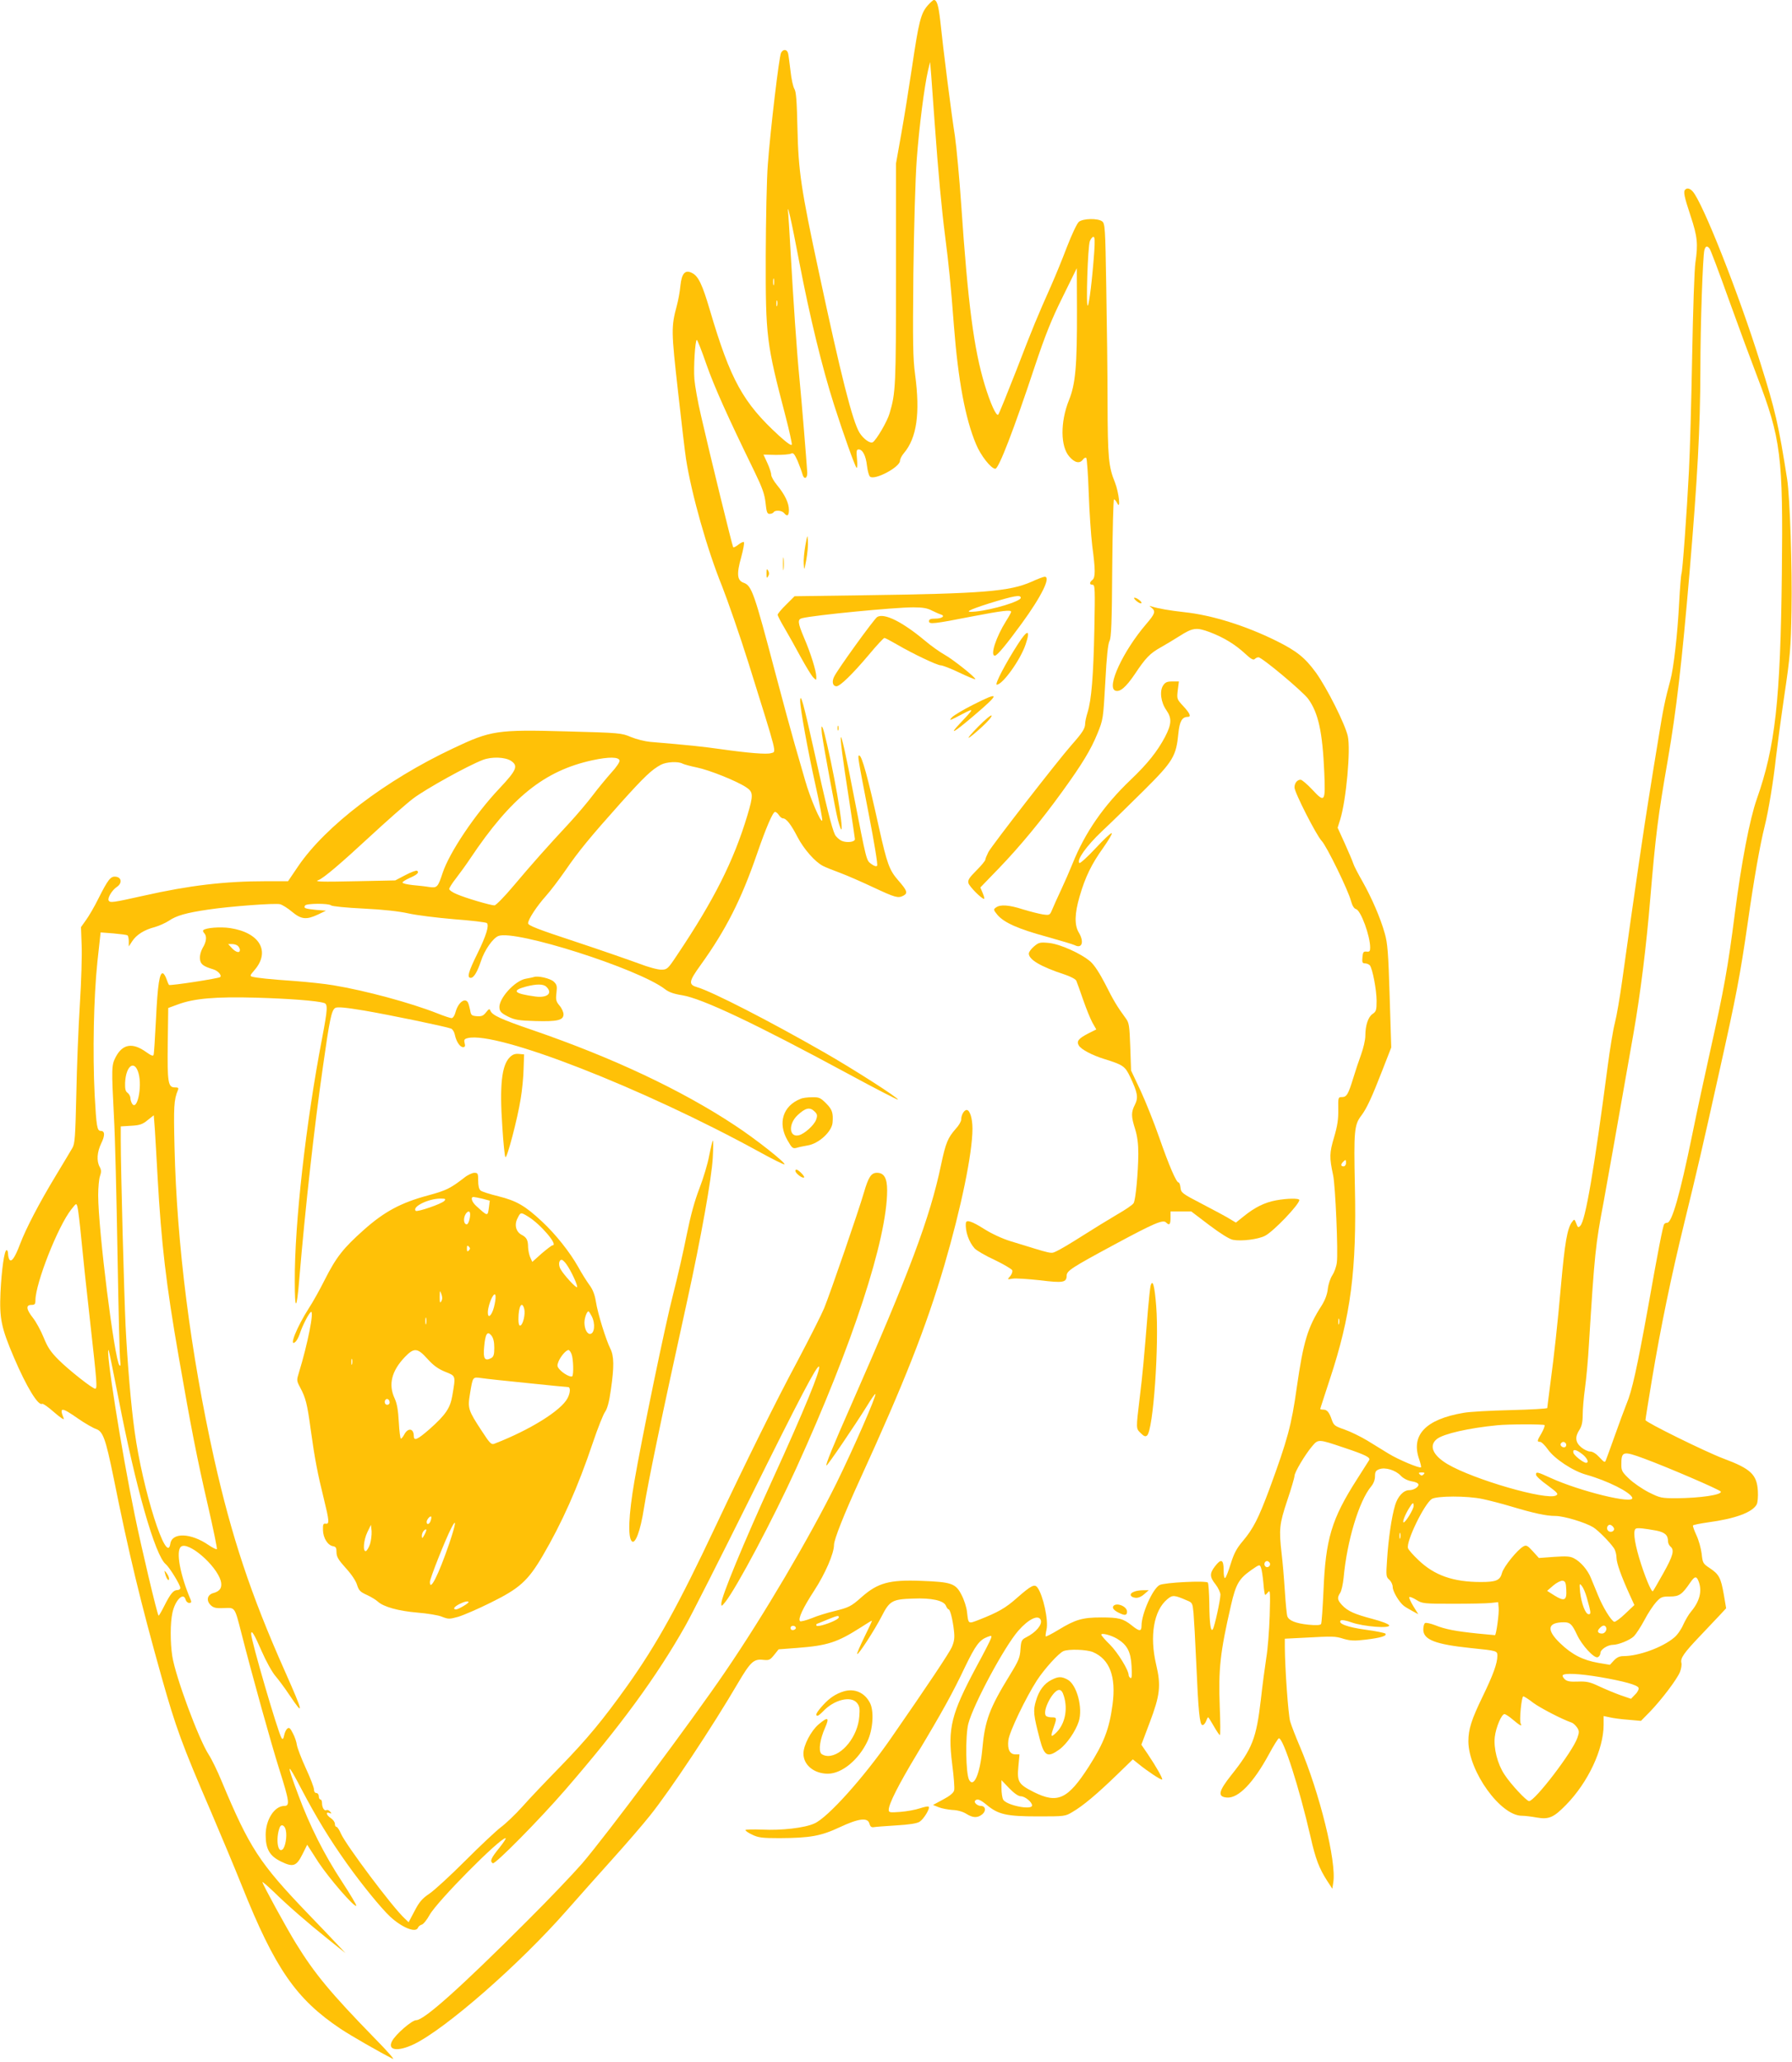 <?xml version="1.0" standalone="no"?>
<!DOCTYPE svg PUBLIC "-//W3C//DTD SVG 20010904//EN"
 "http://www.w3.org/TR/2001/REC-SVG-20010904/DTD/svg10.dtd">
<svg version="1.0" xmlns="http://www.w3.org/2000/svg"
 width="1113pt" height="1280pt" viewBox="0 0 1113 1280"
 preserveAspectRatio="xMidYMid meet">
<g transform="translate(0,1280) scale(0.1,-0.1)"
fill="#ffc107" stroke="none">
<path d="M5761 12765 c-42 -48 -55 -102 -96 -379 -20 -133 -50 -322 -68 -421
l-32 -180 0 -685 c0 -698 -2 -739 -40 -866 -14 -50 -82 -165 -104 -179 -16
-10 -58 20 -82 58 -44 71 -115 351 -254 1002 -110 512 -126 623 -132 885 -4
173 -8 230 -19 248 -8 13 -19 62 -24 110 -6 48 -12 97 -15 110 -6 27 -31 29
-44 4 -12 -22 -66 -476 -82 -692 -7 -85 -12 -339 -13 -565 -1 -508 4 -544 123
-999 23 -88 40 -167 39 -175 -2 -10 -28 8 -79 54 -224 205 -302 346 -430 780
-46 156 -71 211 -110 230 -43 23 -65 -1 -73 -78 -3 -35 -13 -90 -22 -123 -36
-134 -35 -158 7 -533 22 -196 44 -385 50 -421 34 -217 131 -561 223 -787 35
-89 110 -304 165 -479 184 -589 174 -548 140 -559 -26 -9 -144 1 -314 25 -114
16 -188 24 -437 45 -32 3 -85 16 -119 30 -59 25 -68 26 -399 35 -432 12 -471
6 -705 -105 -419 -197 -792 -481 -963 -732 l-63 -93 -137 0 c-256 0 -476 -26
-760 -90 -193 -43 -208 -45 -217 -30 -9 15 21 65 50 84 35 23 31 60 -6 64 -32
4 -48 -17 -109 -138 -23 -47 -57 -105 -75 -130 l-32 -45 4 -110 c3 -60 -2
-227 -11 -370 -9 -143 -19 -395 -22 -560 -6 -260 -9 -304 -24 -330 -9 -16 -56
-94 -103 -172 -103 -170 -186 -329 -223 -427 -31 -82 -53 -114 -66 -94 -4 7
-8 23 -8 36 0 12 -4 22 -9 22 -14 0 -31 -121 -38 -264 -7 -161 5 -218 83 -401
79 -185 152 -304 176 -289 5 3 39 -21 75 -53 39 -34 64 -50 59 -38 -29 72 -15
72 88 0 43 -30 94 -59 112 -65 44 -15 60 -61 109 -300 95 -473 168 -775 300
-1245 87 -308 125 -413 305 -830 61 -143 148 -350 192 -460 206 -515 337 -704
614 -889 68 -45 241 -144 324 -186 14 -7 -36 50 -111 126 -274 281 -374 401
-491 591 -58 94 -208 368 -208 380 0 4 30 -22 68 -58 89 -87 213 -195 342
-298 l105 -84 -60 64 c-33 35 -112 118 -176 184 -298 311 -359 404 -533 820
-25 61 -61 135 -80 164 -63 98 -206 483 -226 611 -13 85 -13 206 1 269 17 79
69 131 82 81 3 -11 13 -20 22 -20 13 0 15 5 10 18 -66 154 -94 304 -61 331 44
36 218 -113 247 -211 11 -40 -3 -65 -44 -76 -40 -10 -49 -48 -16 -78 17 -15
33 -18 80 -16 70 3 66 10 109 -158 68 -266 184 -683 236 -847 62 -196 65 -223
30 -223 -61 0 -116 -85 -116 -180 0 -88 25 -131 95 -165 75 -37 96 -30 133 44
l30 60 70 -109 c67 -101 223 -281 235 -270 3 3 -37 71 -89 150 -110 167 -201
348 -272 540 -76 203 -72 211 20 35 94 -179 176 -313 282 -462 94 -132 215
-280 270 -331 74 -68 159 -102 172 -68 3 8 13 16 23 19 10 2 32 29 49 60 48
86 436 477 472 477 6 0 -13 -28 -40 -62 -51 -63 -59 -82 -39 -94 14 -8 289
270 450 456 343 396 567 702 744 1015 38 66 218 422 401 790 315 636 419 833
431 822 13 -14 -94 -275 -287 -697 -182 -398 -320 -732 -320 -774 0 -19 2 -18
24 9 69 85 298 516 441 830 350 768 565 1424 565 1726 0 76 -19 109 -63 109
-36 0 -53 -26 -81 -122 -32 -111 -207 -619 -247 -718 -17 -41 -92 -189 -166
-329 -136 -253 -321 -628 -509 -1026 -229 -486 -363 -729 -547 -988 -153 -214
-249 -330 -416 -502 -86 -88 -193 -200 -236 -249 -44 -49 -105 -107 -135 -129
-30 -23 -129 -116 -220 -207 -91 -91 -191 -183 -222 -204 -46 -31 -64 -52 -93
-108 l-37 -70 -25 24 c-75 69 -361 451 -395 525 -10 24 -23 43 -28 43 -6 0
-10 8 -10 19 0 10 -11 26 -25 35 -28 18 -34 42 -9 32 14 -5 15 -4 4 9 -7 8
-17 12 -22 9 -13 -8 -28 15 -28 44 0 12 -4 22 -10 22 -5 0 -10 9 -10 20 0 11
-7 20 -15 20 -9 0 -15 9 -15 23 0 12 -23 72 -51 132 -28 61 -52 125 -55 143
-2 18 -13 51 -25 73 -16 32 -23 38 -34 29 -8 -6 -17 -25 -20 -42 -5 -23 -9
-27 -16 -17 -22 33 -189 606 -189 646 0 31 20 -2 66 -108 27 -62 65 -130 85
-153 19 -22 59 -76 87 -118 92 -137 88 -114 -28 147 -212 476 -331 834 -440
1320 -146 657 -232 1328 -246 1935 -6 250 -4 292 21 353 6 14 2 17 -19 17 -42
0 -47 30 -44 273 l3 220 60 22 c99 37 232 49 485 42 206 -6 379 -19 423 -33
24 -7 22 -38 -12 -217 -101 -526 -172 -1154 -170 -1512 0 -187 12 -181 28 16
38 449 92 936 147 1319 41 291 53 349 76 363 12 8 60 4 180 -16 158 -27 506
-99 540 -112 9 -4 20 -21 23 -38 9 -43 32 -77 51 -77 12 0 15 6 10 25 -5 20
-2 26 19 31 180 45 1087 -309 1811 -706 81 -45 151 -79 156 -78 15 5 -180 159
-307 242 -333 220 -758 420 -1255 591 -199 68 -253 93 -264 121 -5 14 -10 12
-27 -10 -17 -22 -28 -26 -58 -24 -32 3 -36 6 -41 38 -4 20 -10 41 -14 48 -19
31 -61 -2 -77 -62 -5 -20 -16 -36 -24 -36 -8 0 -47 13 -87 29 -167 66 -448
142 -648 175 -52 9 -158 20 -235 26 -162 11 -243 20 -268 27 -16 4 -14 9 12
39 103 117 35 235 -150 263 -60 9 -151 2 -166 -13 -4 -3 -1 -12 5 -18 18 -18
15 -53 -9 -92 -12 -21 -19 -48 -17 -68 3 -33 19 -46 82 -65 29 -8 55 -37 44
-48 -9 -9 -311 -55 -318 -49 -3 3 -10 19 -16 37 -6 17 -15 32 -22 35 -21 7
-33 -73 -43 -283 -6 -115 -12 -216 -15 -223 -3 -10 -16 -4 -47 18 -84 60 -146
50 -189 -33 -25 -49 -26 -65 -10 -372 7 -121 16 -503 22 -850 6 -346 13 -646
17 -665 3 -24 2 -32 -5 -25 -30 30 -132 841 -132 1056 0 47 5 101 11 118 9 26
9 38 -2 58 -20 37 -16 92 10 146 24 49 23 77 -3 77 -23 0 -27 26 -38 224 -13
262 -6 604 17 825 l20 183 79 -6 c44 -4 83 -9 88 -12 4 -3 8 -20 8 -37 l0 -32
21 32 c26 40 74 71 140 88 28 8 68 26 89 40 45 31 107 49 245 69 133 20 415
41 445 33 14 -4 47 -24 74 -47 57 -47 88 -51 161 -17 l50 24 -63 5 c-68 7 -78
11 -67 27 8 14 148 14 161 1 6 -6 97 -15 202 -20 124 -6 221 -17 279 -30 48
-11 176 -27 283 -36 107 -8 199 -19 204 -24 15 -15 -3 -76 -59 -190 -56 -113
-66 -150 -41 -150 19 0 41 37 63 103 22 69 75 144 109 157 105 40 869 -203
1034 -330 24 -19 56 -30 107 -38 124 -20 454 -176 1037 -491 164 -89 301 -159
303 -157 8 8 -277 190 -457 293 -344 197 -694 376 -787 404 -59 17 -56 35 19
139 156 217 252 405 350 690 56 162 98 260 112 260 6 0 17 -9 24 -20 7 -11 18
-20 25 -20 21 0 51 -39 91 -117 39 -74 108 -153 157 -178 15 -8 62 -27 106
-43 43 -16 137 -57 209 -91 135 -63 152 -68 185 -51 29 16 24 31 -31 94 -56
64 -70 102 -120 326 -69 314 -107 450 -123 450 -11 0 -12 2 61 -375 32 -165
55 -304 50 -309 -5 -6 -19 -2 -35 10 -33 24 -29 10 -113 441 -91 472 -105 461
-29 -24 21 -138 39 -256 39 -262 0 -18 -49 -24 -81 -11 -16 7 -36 25 -43 39
-19 38 -56 186 -131 526 -65 293 -84 360 -85 303 0 -45 48 -311 96 -526 25
-111 43 -208 41 -215 -7 -20 -76 141 -106 248 -16 55 -45 156 -65 225 -20 69
-75 271 -122 449 -129 489 -145 535 -194 553 -42 14 -46 54 -16 160 13 49 21
90 16 93 -4 3 -20 -5 -34 -16 -15 -12 -29 -19 -32 -16 -5 5 -141 559 -200 817
-20 85 -38 187 -41 226 -6 76 5 244 15 244 4 0 31 -69 60 -153 49 -139 130
-320 297 -662 51 -105 64 -143 70 -197 6 -57 10 -68 25 -68 10 0 22 5 25 10 9
15 51 12 65 -5 20 -24 30 -17 30 20 0 43 -26 96 -74 154 -20 24 -36 53 -36 64
0 12 -11 45 -24 73 l-24 52 77 -2 c42 0 84 3 94 8 14 7 21 -1 41 -45 12 -30
26 -67 30 -82 9 -36 31 -29 30 9 -4 65 -35 449 -49 589 -16 161 -38 484 -55
790 -6 105 -12 206 -14 225 -11 96 18 -31 69 -300 65 -338 142 -654 216 -885
60 -187 128 -376 139 -389 5 -4 6 19 3 53 -5 52 -3 61 10 61 25 0 45 -39 52
-102 4 -32 12 -62 19 -67 29 -24 186 59 186 99 0 10 11 32 25 48 79 94 101
246 69 485 -14 104 -15 197 -11 627 4 301 12 588 21 710 15 204 47 452 70 552
l13 53 7 -85 c3 -47 13 -177 21 -290 23 -319 44 -542 65 -705 23 -180 35 -296
55 -560 26 -334 70 -573 137 -732 29 -71 94 -153 120 -153 21 0 114 240 247
641 64 191 102 286 171 425 l88 179 1 -255 c1 -354 -9 -464 -50 -565 -54 -135
-53 -287 3 -350 33 -38 64 -45 84 -18 7 10 16 14 21 10 4 -5 11 -102 15 -217
4 -115 14 -263 22 -329 20 -150 20 -195 1 -211 -20 -16 -19 -30 1 -30 15 0 16
-25 11 -277 -6 -292 -18 -437 -42 -515 -8 -26 -15 -56 -15 -68 0 -32 -16 -57
-85 -135 -84 -95 -492 -620 -516 -664 -10 -20 -19 -41 -19 -47 0 -7 -25 -37
-56 -68 -45 -45 -54 -60 -49 -78 6 -22 82 -98 97 -98 4 0 0 16 -8 35 l-15 36
118 122 c126 131 260 292 392 475 121 167 177 259 217 358 36 88 36 91 49 320
8 157 17 238 26 255 11 19 15 112 17 452 2 235 7 427 11 427 4 0 13 -10 19
-22 24 -50 12 63 -13 127 -40 98 -45 156 -46 495 0 173 -4 494 -8 714 -6 376
-8 399 -26 412 -27 20 -118 18 -144 -3 -12 -10 -44 -78 -75 -158 -29 -77 -73
-183 -96 -235 -88 -198 -115 -262 -216 -525 -58 -148 -109 -274 -114 -279 -12
-12 -49 70 -84 185 -67 221 -104 500 -146 1119 -11 162 -29 354 -39 425 -22
138 -73 540 -91 715 -11 97 -21 130 -40 130 -4 0 -22 -16 -39 -35z m1035
-1532 c-12 -166 -31 -321 -40 -330 -12 -11 0 366 13 400 6 15 16 27 22 27 9 0
10 -25 5 -97z m-1989 -200 c-3 -10 -5 -2 -5 17 0 19 2 27 5 18 2 -10 2 -26 0
-35z m20 -130 c-3 -10 -5 -4 -5 12 0 17 2 24 5 18 2 -7 2 -21 0 -30z m-1653
-2826 c46 -31 35 -57 -71 -170 -152 -160 -312 -399 -354 -526 -29 -88 -34 -94
-83 -87 -23 4 -69 9 -103 12 -35 4 -63 10 -63 16 0 5 20 17 44 28 47 20 62 35
46 45 -5 3 -38 -9 -72 -27 l-63 -33 -240 -5 c-227 -5 -267 -3 -237 7 31 11
141 105 317 268 105 97 227 205 272 239 80 60 338 203 432 239 55 21 138 18
175 -6z m674 2 c2 -9 -21 -43 -51 -75 -29 -33 -81 -95 -114 -139 -33 -44 -100
-123 -149 -176 -136 -146 -230 -252 -343 -386 -57 -68 -111 -123 -120 -123
-24 0 -181 46 -235 70 -25 10 -46 25 -46 32 0 6 19 37 43 67 24 31 63 85 87
121 255 381 461 546 760 611 103 22 163 21 168 -2z m391 -19 c10 -5 50 -16 89
-24 79 -16 247 -84 305 -122 46 -30 47 -48 9 -175 -85 -283 -208 -527 -437
-868 -57 -86 -62 -90 -97 -90 -21 -1 -83 16 -140 38 -57 21 -235 83 -395 136
-234 77 -293 100 -293 114 0 24 53 105 112 171 27 30 80 100 119 156 83 121
153 206 346 422 145 161 190 204 248 235 34 18 107 22 134 7z m-2761 -1132 c7
-7 12 -18 12 -25 0 -21 -25 -15 -50 12 l-23 25 24 0 c14 0 30 -5 37 -12z
m-617 -792 c23 -85 -10 -236 -41 -186 -5 8 -10 24 -10 34 0 10 -8 25 -17 32
-14 9 -17 25 -16 63 5 108 60 146 84 57z m118 -646 c23 -407 52 -659 131
-1112 75 -432 114 -633 182 -926 33 -144 58 -265 55 -268 -3 -3 -26 8 -51 25
-110 76 -227 80 -238 9 -21 -142 -172 331 -222 698 -22 157 -44 415 -56 654
-9 189 -30 968 -30 1156 l0 82 65 4 c53 3 71 9 102 35 l38 30 7 -91 c3 -50 11
-183 17 -296z m-474 -380 c9 -96 34 -332 56 -525 42 -375 44 -405 30 -405 -17
0 -164 116 -227 179 -49 49 -68 77 -93 139 -17 42 -47 97 -66 121 -42 53 -46
81 -10 81 21 0 25 5 25 28 0 105 140 461 223 565 31 39 31 40 38 16 4 -13 15
-103 24 -199z m230 -985 c107 -557 229 -983 295 -1035 22 -18 90 -128 90 -147
0 -7 -8 -13 -18 -13 -25 0 -43 -22 -82 -99 -17 -34 -33 -61 -35 -60 -9 9 -108
427 -148 624 -83 401 -185 1046 -162 1024 2 -3 29 -135 60 -294z m1040 -2685
c9 -39 -3 -106 -20 -120 -31 -26 -43 70 -18 136 9 24 31 15 38 -16z"/>
<path d="M1026 3030 c8 -31 24 -50 24 -29 0 8 -7 24 -16 35 -14 18 -15 18 -8
-6z"/>
<path d="M10467 11623 c-13 -12 -7 -42 33 -163 43 -129 47 -175 30 -290 -6
-36 -15 -295 -20 -576 -5 -281 -14 -603 -20 -715 -13 -258 -40 -631 -47 -642
-2 -4 -9 -85 -14 -180 -10 -194 -34 -405 -55 -481 -31 -114 -45 -180 -73 -356
-17 -102 -44 -268 -60 -370 -27 -164 -90 -592 -166 -1139 -14 -101 -34 -218
-45 -260 -11 -42 -31 -164 -45 -271 -84 -640 -138 -958 -170 -989 -12 -13 -16
-11 -25 15 -11 28 -12 28 -26 9 -30 -40 -45 -128 -69 -396 -21 -239 -43 -438
-66 -608 -10 -79 -19 -147 -19 -151 0 -4 -102 -10 -227 -13 -126 -3 -257 -10
-293 -17 -236 -40 -329 -138 -275 -290 8 -24 13 -45 11 -48 -9 -8 -142 48
-202 85 -33 20 -92 56 -132 81 -40 24 -103 55 -140 68 -61 21 -68 26 -80 60
-16 48 -30 64 -53 64 -11 0 -19 2 -19 4 0 3 27 85 59 183 131 395 168 678 156
1204 -7 337 -4 377 40 434 34 45 66 115 129 277 l57 146 -10 319 c-8 268 -13
329 -30 388 -27 97 -81 221 -139 324 -27 47 -53 97 -57 111 -4 14 -28 69 -52
123 l-45 99 16 51 c37 120 66 433 47 518 -17 75 -129 298 -198 394 -68 93
-119 134 -246 197 -190 94 -400 160 -571 178 -96 11 -159 22 -202 35 -18 6
-18 6 -1 -8 26 -22 21 -37 -35 -102 -143 -167 -247 -391 -191 -412 29 -11 66
21 121 102 68 102 94 129 162 167 30 17 82 48 115 69 83 53 106 56 189 25 87
-33 157 -76 219 -133 36 -34 52 -42 60 -34 6 6 16 11 23 11 22 0 274 -211 309
-258 63 -87 89 -204 100 -457 8 -184 3 -190 -74 -107 -32 34 -65 62 -73 62
-21 0 -38 -21 -38 -48 0 -31 137 -299 169 -332 29 -29 165 -306 182 -373 8
-29 19 -47 31 -50 30 -8 88 -166 88 -239 0 -23 -4 -27 -22 -25 -20 2 -23 -3
-26 -35 -3 -32 0 -38 16 -38 11 0 24 -6 30 -12 17 -22 42 -154 42 -221 0 -58
-3 -66 -25 -81 -27 -18 -45 -70 -45 -136 0 -25 -12 -76 -26 -115 -14 -38 -36
-104 -49 -147 -31 -101 -41 -118 -70 -118 -24 0 -24 -2 -23 -77 1 -59 -5 -101
-26 -172 -29 -97 -30 -125 -6 -236 14 -64 32 -481 23 -542 -3 -26 -16 -61 -28
-79 -12 -18 -25 -56 -28 -85 -4 -35 -18 -71 -39 -104 -86 -134 -113 -223 -154
-509 -33 -235 -57 -322 -170 -630 -68 -182 -100 -245 -165 -322 -39 -46 -55
-77 -75 -141 -14 -45 -29 -85 -35 -88 -5 -4 -9 17 -9 49 0 67 -16 73 -54 23
-34 -44 -33 -66 4 -112 16 -21 30 -50 30 -64 0 -32 -36 -197 -47 -214 -13 -21
-21 34 -22 158 -1 66 -5 125 -9 131 -9 14 -271 1 -300 -15 -43 -23 -112 -179
-112 -252 0 -37 -13 -37 -60 1 -54 43 -81 50 -190 50 -117 0 -161 -13 -266
-77 -41 -25 -77 -43 -79 -41 -2 2 0 21 5 43 13 56 -21 212 -56 260 -18 25 -39
14 -129 -65 -70 -62 -116 -88 -233 -134 -70 -27 -67 -29 -76 49 -3 28 -18 75
-34 105 -36 71 -62 80 -248 87 -201 8 -272 -12 -374 -102 -64 -57 -77 -63
-169 -86 -42 -10 -105 -29 -140 -44 -36 -14 -68 -22 -72 -18 -14 14 18 82 89
191 67 103 122 229 122 282 0 34 63 192 161 406 276 603 410 943 524 1329 105
358 175 698 175 849 0 63 -16 116 -36 116 -16 0 -34 -31 -34 -59 0 -12 -15
-38 -34 -58 -49 -56 -62 -86 -91 -223 -69 -330 -197 -670 -560 -1495 -111
-251 -158 -366 -152 -372 5 -4 178 251 252 370 26 43 49 76 52 74 8 -9 -134
-334 -241 -552 -167 -337 -451 -820 -693 -1174 -207 -304 -737 -1013 -888
-1189 -54 -62 -208 -224 -344 -359 -410 -410 -637 -613 -686 -613 -27 0 -128
-88 -150 -130 -30 -57 34 -67 134 -20 195 93 655 494 950 830 75 85 203 229
285 320 82 91 187 212 233 270 127 158 390 555 548 825 76 129 97 148 153 142
39 -4 44 -2 70 30 l28 35 118 9 c184 14 246 34 389 125 37 24 70 44 72 44 3 0
-18 -45 -46 -101 -27 -56 -48 -103 -45 -106 7 -7 106 145 151 232 50 98 66
108 195 112 116 5 191 -12 205 -44 5 -13 13 -23 17 -23 9 0 25 -61 33 -132 5
-45 2 -66 -13 -102 -18 -39 -145 -230 -379 -567 -170 -245 -392 -492 -475
-528 -61 -28 -206 -44 -325 -38 -57 2 -103 1 -103 -3 0 -5 19 -18 43 -29 37
-18 62 -21 168 -21 191 1 257 13 373 67 119 56 176 63 186 23 5 -18 12 -24 26
-22 10 2 74 7 140 11 83 5 129 12 146 23 26 17 66 83 56 93 -3 4 -28 -1 -55
-10 -26 -9 -81 -19 -120 -22 -67 -5 -73 -4 -73 13 1 38 59 153 177 349 158
263 221 378 297 538 65 134 89 167 139 186 26 10 28 9 22 -9 -3 -11 -44 -91
-91 -177 -157 -294 -178 -379 -150 -603 10 -77 16 -151 12 -164 -4 -15 -26
-34 -68 -56 l-63 -34 35 -14 c19 -8 58 -15 85 -17 31 -1 64 -10 85 -23 43 -27
71 -28 101 -4 26 22 20 52 -9 52 -22 0 -46 23 -35 33 13 14 32 6 72 -27 71
-59 123 -71 316 -71 168 0 171 0 217 28 64 37 152 111 274 229 l100 97 35 -28
c55 -45 141 -102 147 -97 5 6 -35 77 -90 159 l-39 57 52 138 c64 169 71 229
40 359 -42 178 -15 336 69 406 32 27 43 27 121 -7 35 -14 36 -17 42 -78 3 -35
11 -175 17 -313 13 -299 21 -377 37 -383 7 -2 17 8 23 22 5 14 11 26 14 26 2
0 18 -25 35 -55 17 -30 34 -55 38 -55 3 0 3 78 -1 172 -9 238 2 340 70 635 30
130 49 163 124 216 53 37 54 37 62 16 5 -12 11 -55 15 -96 3 -40 8 -73 11 -73
3 0 11 8 19 18 12 15 13 -5 9 -148 -3 -91 -12 -208 -21 -260 -8 -52 -24 -170
-34 -261 -28 -240 -53 -304 -183 -467 -81 -102 -87 -135 -28 -140 71 -6 165
91 262 270 29 54 57 98 61 98 28 0 126 -304 197 -613 31 -137 53 -194 103
-272 l32 -49 6 39 c21 128 -85 556 -208 845 -25 58 -52 128 -60 155 -12 45
-32 325 -33 462 l0 51 118 6 c184 10 194 10 248 -7 42 -12 67 -13 135 -5 94
11 137 24 123 38 -5 4 -60 16 -123 24 -111 15 -173 38 -154 57 5 5 33 1 68
-12 75 -26 240 -39 233 -18 -3 8 -46 25 -104 40 -113 30 -153 48 -189 86 -29
32 -31 45 -11 76 8 12 17 54 21 92 21 231 96 478 171 568 15 18 24 41 24 63 0
28 5 36 26 44 37 14 101 -5 134 -40 16 -17 41 -30 68 -35 26 -4 42 -12 42 -21
0 -16 -31 -34 -58 -34 -35 0 -71 -39 -87 -93 -22 -72 -42 -212 -50 -339 -7
-100 -6 -107 14 -124 11 -10 21 -30 21 -45 0 -27 39 -93 69 -117 9 -7 33 -21
53 -32 l37 -20 -31 50 c-17 28 -28 53 -25 56 3 4 23 -4 44 -17 36 -23 46 -24
228 -24 105 0 210 2 235 5 l45 5 3 -35 c4 -31 -15 -170 -23 -170 -2 0 -49 5
-106 10 -135 14 -202 26 -266 52 -29 11 -57 17 -62 13 -6 -3 -11 -21 -11 -40
0 -63 74 -92 295 -115 166 -17 165 -17 165 -49 0 -46 -27 -119 -90 -249 -71
-146 -90 -206 -90 -281 1 -186 200 -463 333 -462 18 0 59 -5 92 -11 75 -13
105 0 182 79 137 140 233 345 233 497 l0 54 38 -8 c20 -5 72 -12 115 -15 l79
-7 57 58 c71 74 166 199 185 245 8 20 12 46 9 57 -7 29 14 60 116 167 47 50
103 109 124 131 l38 41 -15 88 c-18 101 -29 123 -88 162 -41 27 -43 32 -49 88
-4 33 -18 84 -32 114 -14 30 -24 58 -22 62 3 4 44 12 92 19 171 23 277 62 304
112 6 12 9 48 7 83 -6 102 -44 138 -213 201 -110 41 -485 226 -485 239 0 6 18
119 40 251 56 334 120 642 200 969 86 352 108 446 219 945 105 470 128 590
176 921 39 275 77 488 105 599 24 96 55 284 70 425 7 61 30 234 52 385 37 248
41 300 45 530 5 258 -10 705 -27 815 -53 338 -74 429 -167 724 -134 429 -358
995 -420 1063 -17 19 -35 23 -46 11z m151 -366 c6 -7 60 -150 120 -318 60
-167 139 -380 175 -474 149 -390 162 -494 154 -1225 -9 -790 -41 -1075 -156
-1401 -43 -122 -95 -390 -136 -709 -43 -336 -68 -473 -150 -840 -35 -157 -87
-397 -115 -535 -75 -367 -126 -545 -155 -545 -8 0 -16 -4 -19 -9 -8 -12 -38
-165 -101 -521 -67 -369 -99 -516 -133 -595 -13 -33 -46 -121 -72 -195 -27
-74 -51 -143 -56 -154 -6 -16 -10 -14 -40 18 -21 23 -42 36 -58 36 -13 0 -38
12 -55 26 -37 31 -40 65 -11 109 14 22 20 47 20 91 0 33 6 107 14 165 8 57 20
183 25 279 35 560 40 610 91 879 27 146 83 465 186 1049 43 247 79 535 104
837 33 390 47 505 109 860 53 308 87 599 135 1165 49 581 66 891 67 1254 0
283 15 709 25 744 7 25 17 28 32 9z m-2258 -5677 c0 -11 -7 -20 -15 -20 -18 0
-19 12 -3 28 16 16 18 15 18 -8z m-43 -997 c-3 -10 -5 -4 -5 12 0 17 2 24 5
18 2 -7 2 -21 0 -30z m1276 -629 c3 -4 -5 -26 -18 -49 -29 -49 -30 -55 -10
-55 9 0 30 -21 48 -46 41 -59 156 -135 239 -158 132 -37 275 -109 286 -143 13
-43 -325 40 -507 123 -83 38 -91 40 -91 20 0 -8 32 -38 72 -66 63 -47 69 -54
52 -63 -58 -32 -512 99 -674 195 -92 55 -117 115 -65 156 41 32 198 68 375 85
66 7 287 7 293 1z m-1243 -141 c129 -43 163 -60 154 -76 -4 -7 -38 -60 -75
-118 -159 -248 -196 -372 -209 -696 -5 -106 -11 -197 -15 -204 -5 -7 -29 -9
-79 -4 -77 8 -120 25 -130 51 -4 9 -11 81 -16 160 -5 79 -14 183 -20 231 -17
151 -14 182 35 329 25 74 45 143 45 152 0 23 66 133 109 184 39 46 38 46 201
-9z m1376 26 c3 -6 2 -15 -2 -19 -12 -12 -38 5 -30 19 9 14 23 14 32 0z m101
-65 c30 -23 45 -54 24 -54 -17 0 -76 46 -79 63 -5 24 16 21 55 -9z m385 -28
c144 -53 472 -194 476 -205 7 -20 -129 -40 -273 -41 -96 0 -103 1 -175 37 -41
21 -96 59 -122 84 -42 40 -48 50 -48 86 0 85 9 88 142 39z m-1370 -98 c-9 -9
-15 -9 -24 0 -9 9 -7 12 12 12 19 0 21 -3 12 -12z m367 -153 c38 -8 116 -28
173 -45 147 -44 222 -60 278 -60 53 0 185 -40 235 -70 33 -21 102 -91 129
-130 9 -13 16 -40 16 -60 1 -34 28 -111 84 -234 l27 -59 -57 -54 c-31 -30 -62
-52 -68 -50 -19 6 -71 91 -100 163 -16 38 -36 87 -45 109 -20 50 -64 101 -105
122 -24 13 -48 14 -124 9 l-94 -7 -38 42 c-32 35 -40 40 -58 30 -37 -20 -122
-125 -133 -164 -12 -47 -36 -57 -132 -57 -171 0 -288 41 -387 136 -33 31 -62
64 -65 74 -13 40 99 271 147 305 30 20 220 21 317 0z m-429 -43 c0 -20 -50
-102 -62 -102 -10 0 8 46 33 87 23 38 29 40 29 15z m1244 -138 c7 -18 -21 -31
-36 -16 -15 15 -2 43 16 36 8 -3 17 -12 20 -20z m264 -15 c53 -11 72 -28 72
-67 0 -11 7 -25 15 -32 26 -21 17 -56 -44 -165 -33 -59 -62 -109 -65 -112 -9
-9 -53 98 -86 209 -31 105 -38 174 -18 180 13 5 53 0 126 -13z m-1591 -46 c-3
-10 -5 -4 -5 12 0 17 2 24 5 18 2 -7 2 -21 0 -30z m-811 -154 c10 -17 -13 -36
-27 -22 -12 12 -4 33 11 33 5 0 12 -5 16 -11z m2664 -115 c23 -60 7 -124 -48
-189 -14 -16 -35 -53 -48 -81 -12 -28 -37 -64 -56 -79 -72 -61 -220 -115 -315
-115 -24 0 -41 -8 -59 -27 l-25 -27 -72 12 c-96 17 -163 51 -236 121 -89 85
-80 131 23 131 38 0 50 -12 81 -78 30 -65 106 -147 128 -139 9 3 17 15 17 26
0 22 45 51 78 51 33 0 105 29 130 53 12 12 42 57 65 100 22 43 56 93 73 112
29 32 37 35 86 35 58 0 75 12 127 88 27 39 38 40 51 6z m-822 -52 c4 -67 -12
-74 -73 -36 l-46 29 38 33 c21 18 47 31 58 30 17 -3 21 -12 23 -56z m127 -47
c27 -96 28 -105 12 -105 -20 0 -45 67 -53 137 -5 55 -4 57 11 38 9 -11 22 -42
30 -70z m-4645 -124 c0 -11 -51 -35 -102 -49 -23 -6 -38 -7 -38 -1 0 5 1 9 3
9 1 0 29 11 62 25 66 27 75 29 75 16z m1254 -17 c11 -28 -30 -77 -90 -107 -29
-15 -32 -21 -36 -75 -3 -51 -12 -72 -65 -158 -129 -210 -156 -284 -172 -462
-14 -152 -53 -243 -82 -190 -21 39 -24 272 -5 348 31 119 224 479 311 578 63
72 125 102 139 66z m-1521 -49 c1 -5 -6 -11 -15 -13 -11 -2 -18 3 -18 13 0 17
30 18 33 0z m5031 6 c10 -16 -5 -41 -24 -41 -27 0 -33 16 -14 34 17 18 30 20
38 7z m-3036 -73 c63 -38 85 -80 90 -170 3 -59 2 -79 -7 -74 -6 4 -11 12 -11
18 0 31 -68 141 -116 189 -30 29 -54 57 -54 62 0 13 61 -3 98 -25z m-150 -83
c104 -44 145 -152 122 -325 -20 -151 -53 -238 -147 -385 -131 -204 -194 -233
-342 -159 -95 48 -105 63 -96 159 l7 75 -25 0 c-35 0 -51 31 -44 88 5 50 108
264 177 371 47 72 135 169 165 182 34 14 144 10 183 -6z m3149 -155 c150 -26
233 -49 240 -67 3 -8 -6 -27 -21 -41 l-26 -27 -67 23 c-36 13 -96 38 -132 55
-55 26 -76 31 -130 29 -48 -2 -68 1 -82 14 -10 9 -16 21 -13 25 9 15 106 10
231 -11z m-414 -160 c45 -33 178 -102 239 -123 9 -3 24 -17 33 -30 14 -21 14
-30 2 -64 -29 -86 -264 -393 -300 -393 -16 0 -114 105 -153 165 -43 65 -68
162 -60 233 7 60 42 142 60 142 7 0 31 -16 53 -35 41 -35 60 -45 48 -24 -10
15 5 169 16 169 6 0 34 -18 62 -40z m-3183 -580 c26 0 70 -36 70 -57 0 -31
-161 1 -180 37 -5 10 -10 41 -10 69 l0 51 48 -50 c31 -32 57 -50 72 -50z"/>
<path d="M6532 2373 c-47 -23 -79 -66 -98 -131 -18 -61 -16 -85 25 -241 27
-102 48 -113 120 -61 46 33 101 113 121 174 27 84 -12 231 -71 261 -36 19 -56
19 -97 -2z m76 -102 c26 -85 5 -178 -52 -230 -30 -28 -32 -21 -11 39 20 57 19
60 -14 60 -17 0 -33 5 -36 11 -21 33 46 159 83 159 13 0 22 -12 30 -39z"/>
<path d="M5002 9414 c-7 -39 -12 -91 -10 -115 3 -43 3 -42 16 27 7 39 12 91
10 115 -3 43 -3 42 -16 -27z"/>
<path d="M4863 9300 c0 -36 2 -50 4 -32 2 17 2 47 0 65 -2 17 -4 3 -4 -33z"/>
<path d="M4761 9240 c0 -29 1 -32 10 -17 7 11 7 23 0 35 -9 14 -10 11 -10 -18z"/>
<path d="M6407 9189 c-136 -60 -299 -74 -1042 -84 l-430 -6 -52 -52 c-29 -28
-53 -57 -53 -63 0 -6 20 -45 44 -85 24 -41 69 -121 100 -179 32 -58 66 -114
77 -125 19 -19 19 -19 19 4 0 35 -36 150 -76 242 -40 95 -42 115 -11 122 78
19 571 67 689 67 59 0 88 -5 116 -20 20 -10 45 -21 55 -24 30 -9 8 -26 -34
-26 -29 0 -39 -4 -39 -16 0 -20 26 -18 270 30 189 36 240 42 240 28 0 -4 -14
-30 -32 -58 -61 -97 -100 -214 -69 -214 14 0 70 67 167 200 124 170 183 291
142 290 -7 0 -44 -14 -81 -31z m-67 -100 c0 -21 -172 -74 -280 -85 -78 -8 -50
8 85 51 153 47 195 55 195 34z"/>
<path d="M7059 9069 c13 -11 27 -17 30 -13 7 7 -28 34 -43 34 -6 -1 0 -10 13
-21z"/>
<path d="M5448 8970 c-19 -12 -250 -331 -268 -372 -15 -31 -7 -58 15 -58 22 0
97 72 200 194 49 59 93 106 98 106 5 0 39 -18 77 -40 99 -58 251 -130 273
-130 11 0 63 -20 115 -45 52 -25 97 -43 99 -41 8 7 -139 124 -192 153 -27 15
-81 53 -120 86 -140 117 -254 174 -297 147z"/>
<path d="M6323 8803 c-77 -119 -147 -253 -132 -253 36 0 147 154 179 250 32
94 12 95 -47 3z"/>
<path d="M7224 8545 c-23 -35 -14 -105 20 -153 35 -50 33 -87 -8 -166 -47 -89
-108 -166 -213 -266 -169 -161 -284 -328 -362 -522 -16 -40 -47 -111 -69 -158
-22 -47 -47 -102 -56 -124 -16 -38 -16 -38 -60 -32 -24 4 -79 18 -122 31 -86
28 -141 32 -168 12 -17 -12 -16 -15 9 -46 41 -48 128 -87 304 -135 86 -24 166
-48 176 -53 46 -24 60 21 25 79 -27 45 -26 116 5 222 35 122 75 203 146 302
33 47 58 88 54 92 -4 4 -49 -38 -100 -93 -51 -55 -97 -96 -101 -92 -19 18 43
105 140 197 56 52 173 167 262 255 181 180 199 211 213 354 7 73 23 101 58
101 23 0 14 22 -28 67 -40 43 -40 45 -34 98 l7 55 -41 0 c-32 0 -44 -5 -57
-25z"/>
<path d="M6041 8424 c-60 -30 -117 -65 -128 -76 -21 -24 -19 -24 67 21 73 38
72 35 -19 -61 -72 -76 -35 -55 88 50 165 140 163 153 -8 66z"/>
<path d="M6075 8289 c-89 -91 -75 -91 24 -1 35 32 62 63 60 70 -2 7 -40 -24
-84 -69z"/>
<path d="M5202 8280 c0 -14 2 -19 5 -12 2 6 2 18 0 25 -3 6 -5 1 -5 -13z"/>
<path d="M5105 8243 c14 -97 85 -480 99 -532 48 -177 18 69 -44 364 -34 158
-49 215 -56 215 -3 0 -2 -21 1 -47z"/>
<path d="M6422 6925 c-18 -15 -32 -35 -32 -44 0 -38 75 -82 222 -130 38 -13
69 -29 73 -39 4 -9 23 -62 42 -117 19 -55 45 -119 58 -143 l24 -42 -48 -24
c-62 -32 -76 -49 -61 -75 13 -24 82 -61 160 -85 116 -36 128 -45 159 -110 47
-99 52 -129 30 -173 -24 -47 -24 -72 1 -151 14 -45 20 -91 20 -155 -1 -115
-16 -282 -29 -305 -5 -10 -52 -42 -103 -71 -51 -30 -149 -90 -218 -134 -69
-44 -140 -86 -159 -94 -37 -16 -13 -21 -286 63 -49 15 -116 46 -162 75 -77 49
-112 60 -114 37 -5 -51 19 -118 54 -157 12 -13 68 -46 125 -72 56 -27 105 -56
109 -64 3 -9 -3 -25 -13 -37 -19 -21 -19 -21 16 -15 19 3 95 -2 169 -10 144
-18 165 -14 166 28 0 31 30 50 301 196 240 129 297 154 316 135 21 -21 28 -13
28 28 l0 40 65 0 64 0 112 -85 c69 -52 125 -87 147 -91 53 -10 157 3 199 25
53 27 213 195 213 222 0 12 -75 11 -145 -2 -70 -13 -131 -43 -199 -98 l-50
-40 -45 27 c-25 15 -102 56 -171 92 -118 61 -125 67 -128 98 -2 17 -7 32 -12
32 -14 0 -59 104 -120 279 -32 92 -84 222 -116 291 l-59 125 -5 147 c-5 132
-7 149 -28 177 -53 72 -77 112 -127 212 -35 68 -67 117 -91 139 -58 51 -192
111 -261 117 -53 5 -62 3 -91 -22z"/>
<path d="M3315 6735 c-5 -2 -27 -6 -48 -10 -69 -11 -172 -125 -165 -182 2 -22
13 -33 53 -53 42 -21 67 -25 170 -28 137 -4 175 5 175 42 0 13 -11 38 -25 54
-21 25 -24 36 -19 78 5 43 3 52 -17 71 -22 20 -100 38 -124 28z m79 -61 c40
-39 6 -69 -67 -60 -135 18 -153 37 -60 62 66 17 109 17 127 -2z"/>
<path d="M3166 6237 c-50 -50 -64 -174 -46 -432 6 -99 15 -184 19 -188 10 -10
76 241 95 363 9 52 17 136 18 185 l3 90 -32 3 c-24 2 -39 -3 -57 -21z"/>
<path d="M4972 5979 c-109 -43 -143 -150 -81 -257 28 -49 33 -53 57 -47 15 5
46 11 69 15 68 11 149 85 154 141 5 60 -2 82 -40 120 -35 35 -44 39 -87 38
-27 0 -60 -4 -72 -10z m88 -79 c16 -16 18 -24 9 -50 -12 -34 -72 -88 -107 -97
-61 -15 -67 69 -9 124 50 47 77 53 107 23z"/>
<path d="M4405 5628 c-9 -51 -37 -143 -61 -205 -30 -78 -54 -165 -79 -288 -19
-97 -57 -263 -84 -368 -48 -183 -197 -905 -241 -1163 -36 -209 -41 -346 -16
-371 21 -22 54 65 75 202 28 174 106 550 270 1295 85 388 151 756 158 883 3
59 4 107 1 107 -3 0 -13 -42 -23 -92z"/>
<path d="M4940 5532 c0 -13 35 -42 50 -42 9 0 5 9 -10 25 -24 25 -40 32 -40
17z"/>
<path d="M2884 5490 c-88 -68 -114 -80 -224 -110 -169 -45 -273 -101 -400
-214 -128 -114 -171 -168 -244 -312 -31 -62 -75 -140 -98 -175 -74 -115 -126
-245 -84 -209 8 6 20 28 27 48 16 51 56 129 70 138 22 13 -20 -200 -75 -378
-14 -45 -14 -49 8 -90 35 -66 44 -101 66 -263 25 -182 43 -273 81 -427 34
-138 36 -160 12 -156 -15 2 -18 -4 -17 -40 1 -49 30 -95 63 -100 17 -3 21 -10
21 -37 0 -28 11 -47 58 -99 35 -38 63 -80 70 -105 11 -34 20 -43 60 -61 26
-12 56 -30 68 -41 35 -33 128 -59 247 -69 61 -5 131 -16 153 -26 39 -15 46
-15 100 0 33 10 124 49 204 89 176 87 228 133 319 287 120 204 220 427 314
707 30 89 64 174 75 189 14 20 26 63 36 137 21 144 20 209 -3 255 -27 54 -79
220 -90 293 -7 44 -20 76 -41 104 -16 22 -48 72 -69 111 -52 92 -139 202 -225
282 -105 98 -158 128 -269 156 -53 13 -104 29 -112 36 -10 8 -15 30 -15 61 0
45 -2 49 -24 49 -12 0 -41 -13 -62 -30z m113 -131 l45 -12 -5 -39 c-8 -60 -6
-60 -79 6 -28 25 -37 56 -17 56 5 0 31 -5 56 -11z m-237 -13 c-14 -18 -169
-71 -178 -62 -24 25 77 75 152 76 32 0 37 -2 26 -14z m160 -83 c0 -30 -12 -63
-21 -63 -17 0 -22 30 -11 56 13 28 32 32 32 7z m359 -14 c78 -47 190 -179 153
-179 -5 0 -35 -23 -68 -51 l-58 -52 -13 29 c-7 16 -12 43 -13 61 0 45 -9 62
-40 78 -36 19 -47 63 -25 104 18 37 20 37 64 10z m-367 -211 c-9 -9 -12 -7
-12 12 0 19 3 21 12 12 9 -9 9 -15 0 -24z m607 -87 c28 -39 72 -134 65 -141
-7 -6 -84 78 -103 113 -14 26 -10 57 8 57 5 0 19 -13 30 -29z m-778 -228 c-8
-14 -10 -9 -10 27 1 42 1 43 10 18 7 -18 7 -33 0 -45z m327 -37 c-14 -53 -38
-74 -38 -33 0 29 18 86 34 106 17 22 19 -14 4 -73z m188 -11 c8 -31 -7 -97
-24 -103 -8 -2 -12 10 -12 40 0 79 22 117 36 63z m419 -45 c24 -46 18 -110
-11 -110 -18 0 -34 32 -34 70 0 29 15 70 25 70 3 0 11 -13 20 -30z m-1028 -47
c-3 -10 -5 -2 -5 17 0 19 2 27 5 18 2 -10 2 -26 0 -35z m423 -149 c0 -42 -4
-55 -19 -64 -40 -21 -51 -4 -44 68 7 83 20 103 45 72 12 -15 18 -39 18 -76z
m-415 -69 c37 -41 66 -62 110 -80 67 -27 66 -21 44 -150 -13 -76 -42 -118
-141 -206 -77 -67 -98 -76 -98 -41 -1 47 -37 51 -60 6 -7 -13 -16 -24 -20 -24
-4 0 -10 46 -13 103 -4 73 -11 115 -26 147 -40 86 -19 170 64 257 57 59 78 57
140 -12z m895 29 c11 -28 14 -127 4 -137 -9 -8 -55 16 -78 42 -16 18 -17 25
-7 50 14 33 47 71 62 71 5 0 14 -12 19 -26z m-1363 -61 c-3 -10 -5 -4 -5 12 0
17 2 24 5 18 2 -7 2 -21 0 -30z m1088 -118 c132 -14 246 -25 253 -25 16 0 15
-35 -3 -69 -39 -76 -233 -197 -453 -282 -20 -8 -28 -1 -80 79 -84 128 -88 140
-73 230 18 108 16 105 70 98 25 -4 154 -18 286 -31z m-855 -121 c0 -8 -7 -14
-15 -14 -15 0 -21 21 -9 33 10 9 24 -2 24 -19z m255 -733 c-7 -23 -25 -29 -25
-8 0 14 21 39 28 33 2 -3 1 -14 -3 -25z m115 -143 c-67 -195 -120 -300 -120
-238 0 21 95 261 132 333 36 71 30 30 -12 -95z m-492 -3 c-7 -21 -19 -40 -25
-43 -21 -6 -15 68 9 118 l22 45 4 -40 c1 -22 -3 -58 -10 -80z m338 58 c-13
-24 -15 -25 -16 -7 0 11 5 25 12 32 19 19 21 6 4 -25z m274 -418 c0 -8 -64
-45 -77 -45 -23 0 -13 16 20 33 32 16 57 21 57 12z"/>
<path d="M7146 4818 c-3 -13 -10 -79 -16 -148 -26 -320 -33 -396 -51 -544 -24
-200 -24 -192 6 -222 20 -20 29 -23 39 -15 39 32 76 564 57 805 -10 127 -22
170 -35 124z"/>
<path d="M7042 2919 c-30 -11 -24 -33 10 -37 16 -2 36 6 54 22 l29 25 -35 0
c-19 0 -46 -4 -58 -10z"/>
<path d="M6914 2829 c-8 -13 11 -31 48 -46 27 -12 38 -8 38 13 0 34 -69 60
-86 33z"/>
<path d="M5240 2301 c-49 -15 -87 -40 -128 -85 -40 -44 -52 -66 -34 -66 5 0
19 12 33 26 68 73 174 100 212 53 16 -20 18 -35 14 -84 -9 -123 -107 -245
-195 -245 -16 0 -35 7 -42 15 -17 21 -7 89 24 159 29 66 19 72 -40 22 -47 -40
-94 -130 -94 -181 0 -71 66 -125 152 -125 86 0 190 85 245 200 35 73 43 189
16 240 -33 64 -96 91 -163 71z"/>
</g>
</svg>
